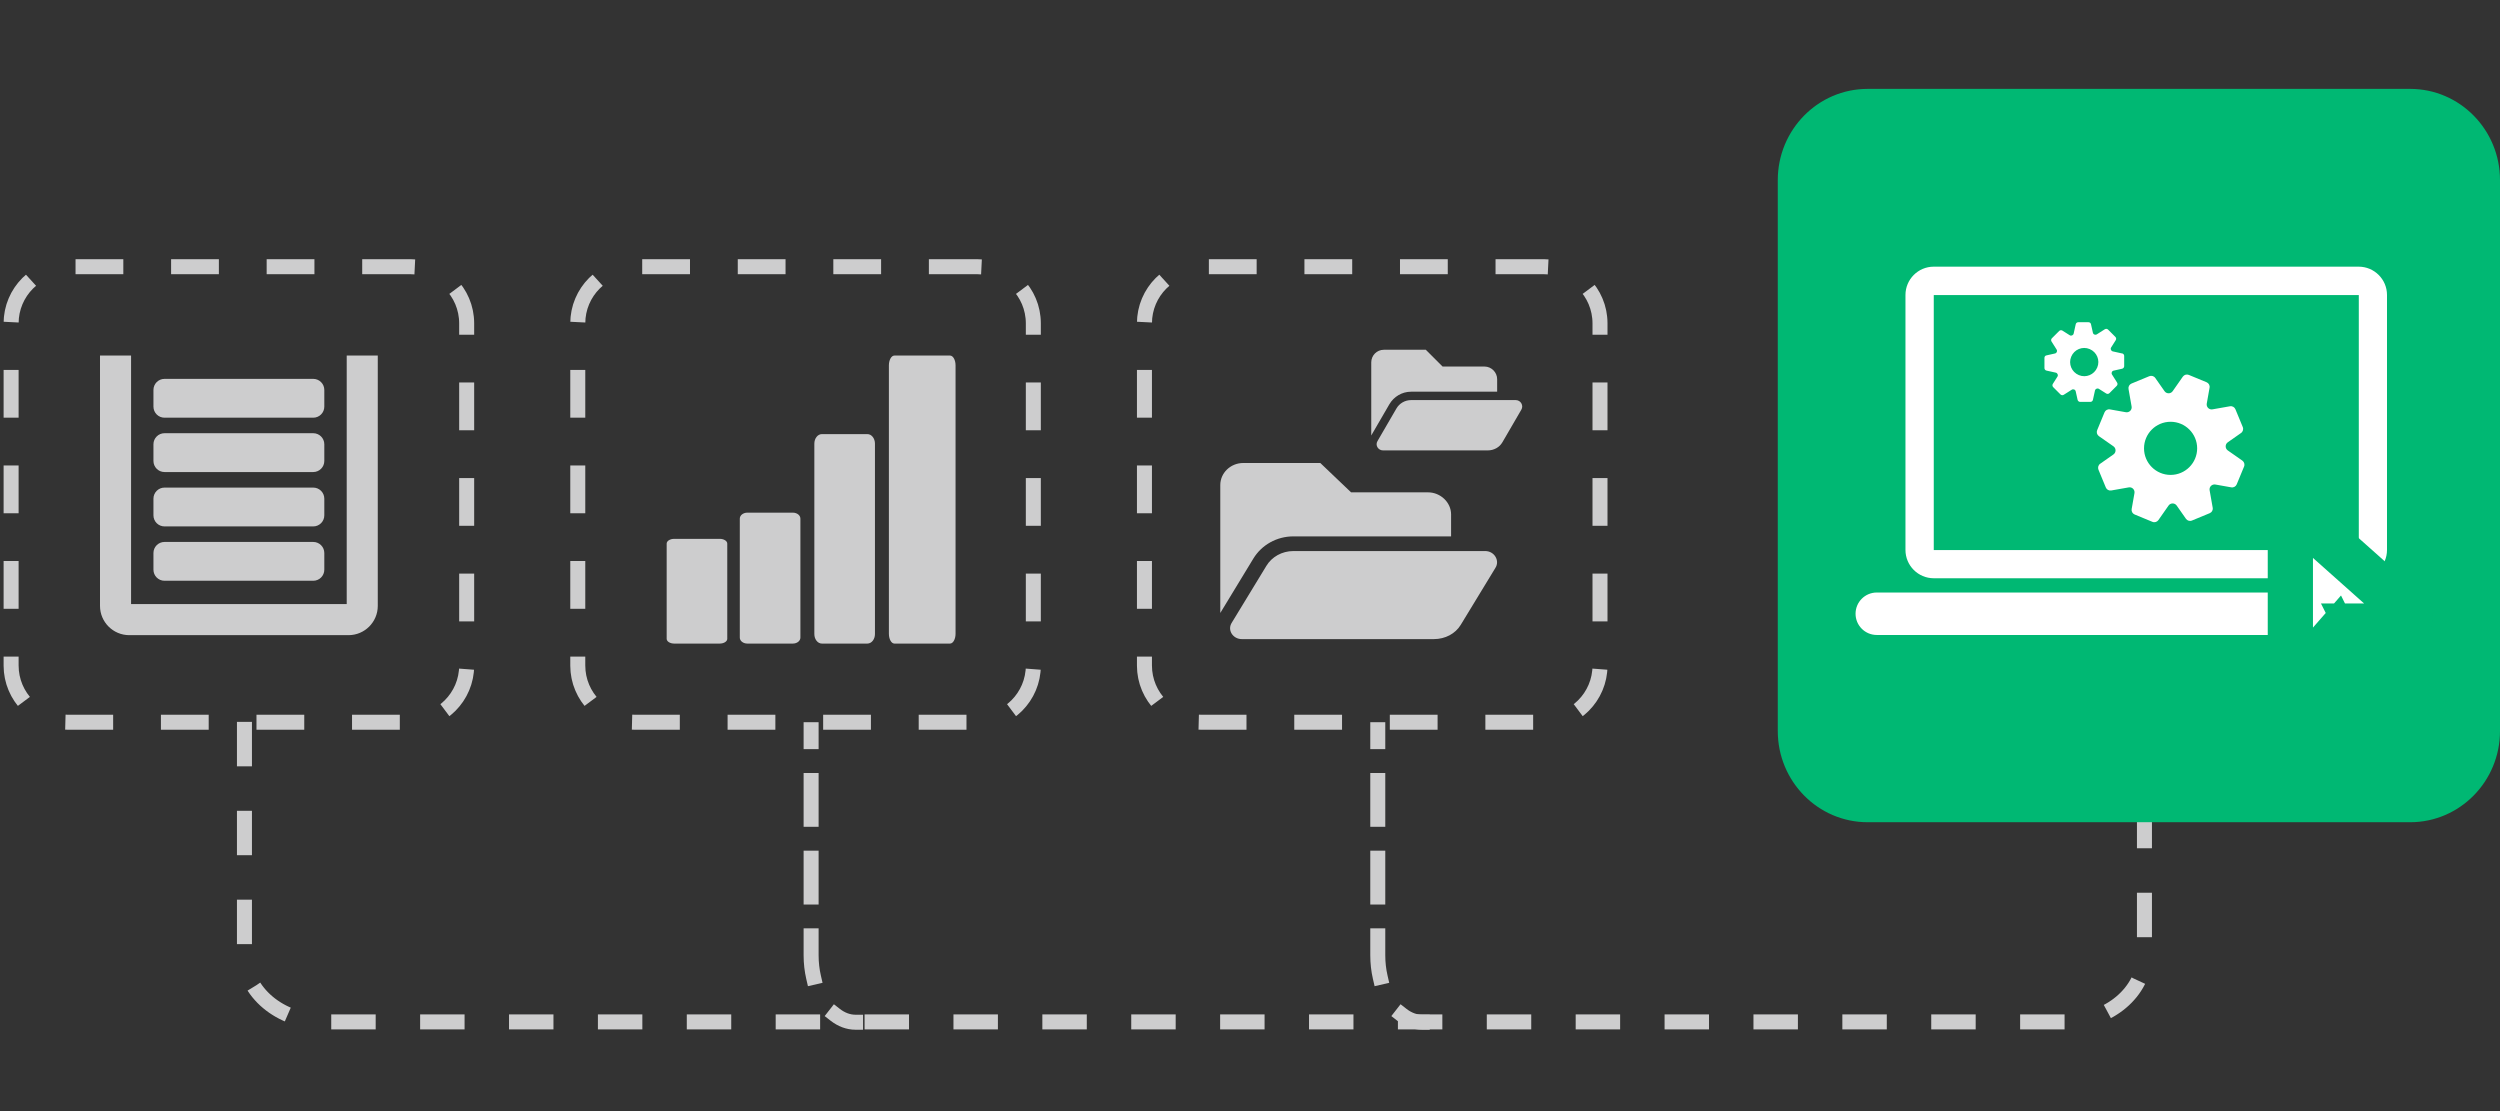 <?xml version="1.0" encoding="utf-8"?>
<svg xmlns="http://www.w3.org/2000/svg" width="225" height="100" viewBox="0 0 225 100" fill="none">
<rect x="0" y="0" width="225" height="100" fill="#333333" stroke="none"/>
<path d="M22 64.969V85.944C22 89.266 25.209 91.969 29.153 91.969H185.847C189.791 91.969 193 89.266 193 85.944V64.969" stroke="#CDCDCE" stroke-width="1.35" stroke-miterlimit="10" stroke-dasharray="4 4"/>
<path d="M128 92.675H128.675V91.325H128V92V92.675ZM123.325 66.748V67.423H124.675V66.748H124H123.325ZM124.675 70.244V69.569H123.325V70.244H124H124.675ZM123.325 73.74V74.415H124.675V73.74H124H123.325ZM124.675 77.235V76.56H123.325V77.235H124H124.675ZM123.325 80.731V81.406H124.675V80.731H124H123.325ZM124.675 84.227V83.552H123.325V84.227H124H124.675ZM123.562 88.099L123.714 88.757L125.029 88.453L124.878 87.796L124.22 87.947L123.562 88.099ZM126.583 90.797L126.05 90.382L125.22 91.447L125.752 91.862L126.167 91.33L126.583 90.797ZM124 65H123.325V66.748H124H124.675V65H124ZM124 70.244H123.325V73.74H124H124.675V70.244H124ZM124 77.235H123.325V80.731H124H124.675V77.235H124ZM124 84.227H123.325V85.975H124H124.675V84.227H124ZM124 85.975H123.325C123.325 86.716 123.408 87.43 123.562 88.099L124.22 87.947L124.878 87.796C124.747 87.228 124.675 86.615 124.675 85.975H124ZM126.167 91.33L125.752 91.862C126.401 92.368 127.167 92.675 128 92.675V92V91.325C127.513 91.325 127.032 91.148 126.583 90.797L126.167 91.33Z" fill="#CDCDCE"/>
<path d="M77 92.675H77.675V91.325H77V92V92.675ZM72.325 66.748V67.423H73.675V66.748H73H72.325ZM73.675 70.244V69.569H72.325V70.244H73H73.675ZM72.325 73.74V74.415H73.675V73.74H73H72.325ZM73.675 77.235V76.56H72.325V77.235H73H73.675ZM72.325 80.731V81.406H73.675V80.731H73H72.325ZM73.675 84.227V83.552H72.325V84.227H73H73.675ZM72.562 88.099L72.714 88.757L74.029 88.453L73.878 87.796L73.22 87.947L72.562 88.099ZM75.582 90.797L75.05 90.382L74.22 91.447L74.752 91.862L75.168 91.33L75.582 90.797ZM73 65H72.325V66.748H73H73.675V65H73ZM73 70.244H72.325V73.74H73H73.675V70.244H73ZM73 77.235H72.325V80.731H73H73.675V77.235H73ZM73 84.227H72.325V85.975H73H73.675V84.227H73ZM73 85.975H72.325C72.325 86.716 72.408 87.43 72.562 88.099L73.22 87.947L73.878 87.796C73.747 87.228 73.675 86.615 73.675 85.975H73ZM75.168 91.33L74.752 91.862C75.401 92.368 76.167 92.675 77 92.675V92V91.325C76.513 91.325 76.032 91.148 75.582 90.797L75.168 91.33Z" fill="#CDCDCE"/>
<path d="M216.913 8H168.087C163.621 8 160 11.676 160 16.211V65.789C160 70.324 163.621 74 168.087 74H216.913C221.379 74 225 70.324 225 65.789V16.211C225 11.676 221.379 8 216.913 8Z" fill="#00B873"/>
<path d="M212.292 26.557V49.505H174.039V26.557H212.282M212.292 24H174.039C172.629 24 171.492 25.146 171.492 26.547V49.495C171.492 50.906 172.638 52.043 174.039 52.043H212.282C213.693 52.043 214.83 50.896 214.83 49.495V26.547C214.83 25.137 213.683 24 212.282 24H212.292Z" fill="white"/>
<path d="M216.089 53.326H168.911C167.855 53.326 167 54.182 167 55.237C167 56.292 167.855 57.148 168.911 57.148H216.089C217.145 57.148 218 56.292 218 55.237C218 54.182 217.145 53.326 216.089 53.326Z" fill="white"/>
<mask id="path-7-outside-1_11097_5959" maskUnits="userSpaceOnUse" x="203.132" y="43.67" width="16" height="21" fill="black">
<rect fill="white" x="203.132" y="43.67" width="16" height="21"/>
<path d="M206.132 47.428C206.132 46.989 206.47 46.617 206.909 46.617C207.078 46.617 207.281 46.719 207.416 46.82L216.672 55.063C216.841 55.198 216.942 55.401 216.942 55.603C216.942 56.042 216.605 56.346 216.165 56.346H212.179L214.105 60.197C214.375 60.738 214.172 61.38 213.632 61.65C213.091 61.92 212.45 61.718 212.179 61.177L210.22 57.225L207.416 60.434C207.281 60.603 207.078 60.67 206.876 60.67C206.436 60.67 206.132 60.366 206.132 59.927V47.428Z"/>
</mask>
<path d="M206.132 47.428C206.132 46.989 206.47 46.617 206.909 46.617C207.078 46.617 207.281 46.719 207.416 46.82L216.672 55.063C216.841 55.198 216.942 55.401 216.942 55.603C216.942 56.042 216.605 56.346 216.165 56.346H212.179L214.105 60.197C214.375 60.738 214.172 61.38 213.632 61.65C213.091 61.92 212.45 61.718 212.179 61.177L210.22 57.225L207.416 60.434C207.281 60.603 207.078 60.67 206.876 60.67C206.436 60.67 206.132 60.366 206.132 59.927V47.428Z" fill="white"/>
<path d="M207.416 46.82L208.769 45.3L208.705 45.243L208.637 45.192L207.416 46.82ZM216.672 55.063L215.319 56.582L215.359 56.618L215.401 56.652L216.672 55.063ZM212.179 56.346V54.312H208.887L210.359 57.256L212.179 56.346ZM212.179 61.177L210.356 62.081L210.359 62.087L212.179 61.177ZM210.22 57.225L212.043 56.321L210.691 53.593L208.688 55.886L210.22 57.225ZM207.416 60.434L205.884 59.095L205.855 59.128L205.827 59.163L207.416 60.434ZM206.132 47.428H208.167C208.167 47.998 207.705 48.652 206.909 48.652V46.617V44.582C205.235 44.582 204.097 45.98 204.097 47.428H206.132ZM206.909 46.617V48.652C206.753 48.652 206.631 48.629 206.553 48.61C206.473 48.59 206.413 48.568 206.374 48.551C206.302 48.52 206.247 48.486 206.195 48.448L207.416 46.82L208.637 45.192C208.363 44.987 207.726 44.582 206.909 44.582V46.617ZM207.416 46.82L206.063 48.34L215.319 56.582L216.672 55.063L218.025 53.543L208.769 45.3L207.416 46.82ZM216.672 55.063L215.401 56.652C215.125 56.43 214.908 56.065 214.908 55.603H216.942H218.977C218.977 54.736 218.558 53.965 217.943 53.474L216.672 55.063ZM216.942 55.603H214.908C214.908 55.275 215.045 54.92 215.325 54.656C215.595 54.403 215.913 54.312 216.165 54.312V56.346V58.381C217.607 58.381 218.977 57.284 218.977 55.603H216.942ZM216.165 56.346V54.312H212.179V56.346V58.381H216.165V56.346ZM212.179 56.346L210.359 57.256L212.285 61.108L214.105 60.197L215.925 59.288L213.999 55.436L212.179 56.346ZM214.105 60.197L212.285 61.108C212.069 60.676 212.224 60.079 212.722 59.83L213.632 61.65L214.542 63.47C216.121 62.681 216.681 60.8 215.925 59.288L214.105 60.197ZM213.632 61.65L212.722 59.83C213.153 59.614 213.75 59.769 213.999 60.267L212.179 61.177L210.359 62.087C211.149 63.666 213.03 64.226 214.542 63.47L213.632 61.65ZM212.179 61.177L214.002 60.273L212.043 56.321L210.22 57.225L208.397 58.129L210.356 62.081L212.179 61.177ZM210.22 57.225L208.688 55.886L205.884 59.095L207.416 60.434L208.948 61.773L211.752 58.563L210.22 57.225ZM207.416 60.434L205.827 59.163C206.183 58.717 206.651 58.636 206.876 58.636V60.67V62.705C207.506 62.705 208.378 62.488 209.005 61.705L207.416 60.434ZM206.876 60.67V58.636C207.138 58.636 207.488 58.735 207.778 59.025C208.068 59.314 208.167 59.665 208.167 59.927H206.132H204.097C204.097 60.629 204.349 61.351 204.9 61.902C205.452 62.454 206.174 62.705 206.876 62.705V60.67ZM206.132 59.927H208.167V47.428H206.132H204.097V59.927H206.132Z" fill="#00B873" mask="url(#path-7-outside-1_11097_5959)"/>
<path d="M201.187 36.832L201.849 38.434C201.929 38.627 201.863 38.852 201.694 38.97L200.501 39.806C200.247 39.985 200.247 40.36 200.501 40.539L201.811 41.455C201.98 41.577 202.046 41.798 201.966 41.991L201.304 43.593C201.224 43.785 201.022 43.898 200.815 43.861L199.383 43.607C199.078 43.555 198.81 43.818 198.866 44.124L199.143 45.698C199.181 45.904 199.068 46.106 198.876 46.186L197.274 46.849C197.081 46.929 196.856 46.863 196.738 46.694L195.902 45.5C195.724 45.247 195.348 45.247 195.17 45.5L194.254 46.811C194.132 46.98 193.911 47.046 193.718 46.966L192.117 46.304C191.924 46.224 191.811 46.022 191.849 45.815L192.102 44.382C192.154 44.077 191.891 43.809 191.586 43.865L190.012 44.143C189.806 44.18 189.604 44.067 189.524 43.875L188.861 42.273C188.782 42.08 188.847 41.855 189.016 41.737L190.21 40.901C190.463 40.722 190.463 40.346 190.21 40.168L188.899 39.252C188.73 39.13 188.664 38.909 188.744 38.716L189.406 37.114C189.486 36.921 189.688 36.809 189.895 36.846L191.327 37.1C191.633 37.151 191.9 36.888 191.844 36.583L191.567 35.009C191.529 34.802 191.642 34.6 191.835 34.52L193.436 33.858C193.629 33.778 193.854 33.844 193.972 34.013L194.808 35.206C194.986 35.46 195.362 35.46 195.541 35.206L196.457 33.896C196.579 33.727 196.799 33.661 196.992 33.741L198.594 34.403C198.786 34.483 198.899 34.685 198.861 34.892L198.608 36.325C198.556 36.63 198.819 36.898 199.125 36.841L200.698 36.564C200.905 36.527 201.107 36.639 201.187 36.832ZM195.353 42.742C196.673 42.742 197.744 41.671 197.744 40.351C197.744 39.031 196.673 37.96 195.353 37.96C194.033 37.96 192.962 39.031 192.962 40.351C192.962 41.671 194.033 42.742 195.353 42.742ZM190.985 31.81L190.153 31.626C189.993 31.589 189.914 31.405 190.003 31.269L190.416 30.616C190.477 30.522 190.463 30.4 190.383 30.32L189.73 29.667C189.651 29.587 189.528 29.573 189.434 29.634L188.716 30.09C188.575 30.179 188.392 30.104 188.359 29.94L188.19 29.183C188.171 29.075 188.077 29 187.964 29H187.044C186.931 29 186.837 29.075 186.814 29.188L186.63 30.02C186.593 30.179 186.41 30.259 186.273 30.17L185.62 29.756C185.527 29.695 185.404 29.709 185.325 29.789L184.672 30.442C184.592 30.522 184.578 30.644 184.639 30.738L185.094 31.457C185.184 31.598 185.109 31.781 184.944 31.814L184.188 31.983C184.075 31.997 184 32.096 184 32.204V33.125C184 33.238 184.075 33.332 184.188 33.355L185.019 33.538C185.179 33.576 185.259 33.759 185.17 33.896L184.756 34.549C184.695 34.643 184.709 34.765 184.789 34.845L185.442 35.498C185.522 35.578 185.644 35.592 185.738 35.531L186.457 35.075C186.597 34.986 186.781 35.061 186.814 35.225L186.983 35.982C187.006 36.09 187.105 36.17 187.213 36.17H188.133C188.246 36.17 188.34 36.094 188.364 35.982L188.547 35.15C188.584 34.99 188.768 34.91 188.904 35L189.557 35.413C189.651 35.474 189.773 35.46 189.853 35.38L190.505 34.727C190.585 34.647 190.599 34.525 190.538 34.431L190.083 33.712C189.993 33.571 190.069 33.388 190.233 33.355L190.989 33.186C191.097 33.163 191.177 33.064 191.177 32.956V32.035C191.177 31.922 191.102 31.828 190.989 31.805L190.985 31.81ZM186.41 32.101C186.677 31.453 187.419 31.142 188.068 31.415C188.716 31.687 189.026 32.425 188.753 33.073C188.481 33.722 187.744 34.032 187.095 33.759C186.447 33.487 186.137 32.749 186.41 32.101Z" fill="white"/>
<path d="M36.899 24H6.101C3.284 24 1 26.284 1 29.101V59.899C1 62.716 3.284 65 6.101 65H36.899C39.716 65 42 62.716 42 59.899V29.101C42 26.284 39.716 24 36.899 24Z" stroke="#CDCDCE" stroke-width="1.35" stroke-dasharray="4.3 4.3"/>
<path d="M31.367 57.164H11.633C10.183 57.164 9 55.984 9 54.531V32H11.796V54.367H31.204V32H34V54.531C34 55.981 32.821 57.164 31.367 57.164Z" fill="#CDCDCE"/>
<path d="M28.191 48.775H14.807C14.256 48.775 13.81 49.221 13.81 49.772V51.272C13.81 51.823 14.256 52.269 14.807 52.269H28.191C28.741 52.269 29.188 51.823 29.188 51.272V49.772C29.188 49.221 28.741 48.775 28.191 48.775Z" fill="#CDCDCE"/>
<path d="M28.191 43.883H14.807C14.256 43.883 13.81 44.33 13.81 44.881V46.381C13.81 46.932 14.256 47.378 14.807 47.378H28.191C28.741 47.378 29.188 46.932 29.188 46.381V44.881C29.188 44.33 28.741 43.883 28.191 43.883Z" fill="#CDCDCE"/>
<path d="M28.191 38.989H14.807C14.256 38.989 13.81 39.436 13.81 39.986V41.487C13.81 42.037 14.256 42.484 14.807 42.484H28.191C28.741 42.484 29.188 42.037 29.188 41.487V39.986C29.188 39.436 28.741 38.989 28.191 38.989Z" fill="#CDCDCE"/>
<path d="M28.191 34.098H14.807C14.256 34.098 13.81 34.544 13.81 35.095V36.596C13.81 37.146 14.256 37.593 14.807 37.593H28.191C28.741 37.593 29.188 37.146 29.188 36.596V35.095C29.188 34.544 28.741 34.098 28.191 34.098Z" fill="#CDCDCE"/>
<path d="M87.899 24H57.101C54.284 24 52 26.284 52 29.101V59.899C52 62.716 54.284 65 57.101 65H87.899C90.716 65 93 62.716 93 59.899V29.101C93 26.284 90.716 24 87.899 24Z" stroke="#CDCDCE" stroke-width="1.35" stroke-dasharray="4.3 4.3"/>
<path d="M80 32.885V57.037C80 57.526 80.223 57.922 80.498 57.922H85.502C85.777 57.922 86 57.526 86 57.037V32.885C86 32.396 85.777 32 85.502 32H80.498C80.223 32 80 32.396 80 32.885Z" fill="#CDCDCE"/>
<path d="M78.066 39.07H73.97C73.595 39.07 73.291 39.454 73.291 39.928V57.064C73.291 57.538 73.595 57.922 73.97 57.922H78.066C78.441 57.922 78.746 57.538 78.746 57.064V39.928C78.746 39.454 78.441 39.07 78.066 39.07Z" fill="#CDCDCE"/>
<path d="M71.357 46.139H67.261C66.886 46.139 66.582 46.38 66.582 46.676V57.386C66.582 57.682 66.886 57.922 67.261 57.922H71.357C71.732 57.922 72.036 57.682 72.036 57.386V46.676C72.036 46.38 71.732 46.139 71.357 46.139Z" fill="#CDCDCE"/>
<path d="M64.775 48.496H60.679C60.304 48.496 60 48.688 60 48.925V57.493C60 57.73 60.304 57.922 60.679 57.922H64.775C65.15 57.922 65.454 57.73 65.454 57.493V48.925C65.454 48.688 65.15 48.496 64.775 48.496Z" fill="#CDCDCE"/>
<path d="M138.899 24H108.101C105.284 24 103 26.284 103 29.101V59.899C103 62.716 105.284 65 108.101 65H138.899C141.716 65 144 62.716 144 59.899V29.101C144 26.284 141.716 24 138.899 24Z" stroke="#CDCDCE" stroke-width="1.35" stroke-dasharray="4.3 4.3"/>
<path d="M134.579 51.122L131.464 56.241C130.988 57.025 130.079 57.521 129.04 57.521H111.774C110.951 57.521 110.432 56.695 110.865 56.035L113.981 50.916C114.457 50.132 115.365 49.595 116.404 49.595H133.671C134.493 49.595 135.012 50.462 134.579 51.122ZM116.404 48.274C114.889 48.274 113.548 49.058 112.812 50.255L109.826 55.168V43.651C109.826 42.578 110.735 41.669 111.903 41.669H118.827L121.597 44.311H128.521C129.646 44.311 130.598 45.219 130.598 46.293V48.274H116.404Z" fill="#CDCDCE"/>
<path d="M136.915 36.881L135.215 39.806C134.956 40.254 134.46 40.537 133.893 40.537H124.475C124.027 40.537 123.744 40.065 123.98 39.688L125.679 36.763C125.939 36.315 126.434 36.008 127.001 36.008H136.419C136.868 36.008 137.151 36.504 136.915 36.881ZM127.001 35.253C126.175 35.253 125.443 35.702 125.042 36.386L123.413 39.193V32.611C123.413 31.998 123.909 31.479 124.546 31.479H128.323L129.833 32.989H133.61C134.224 32.989 134.743 33.508 134.743 34.121V35.253H127.001Z" fill="#CDCDCE"/>
</svg>